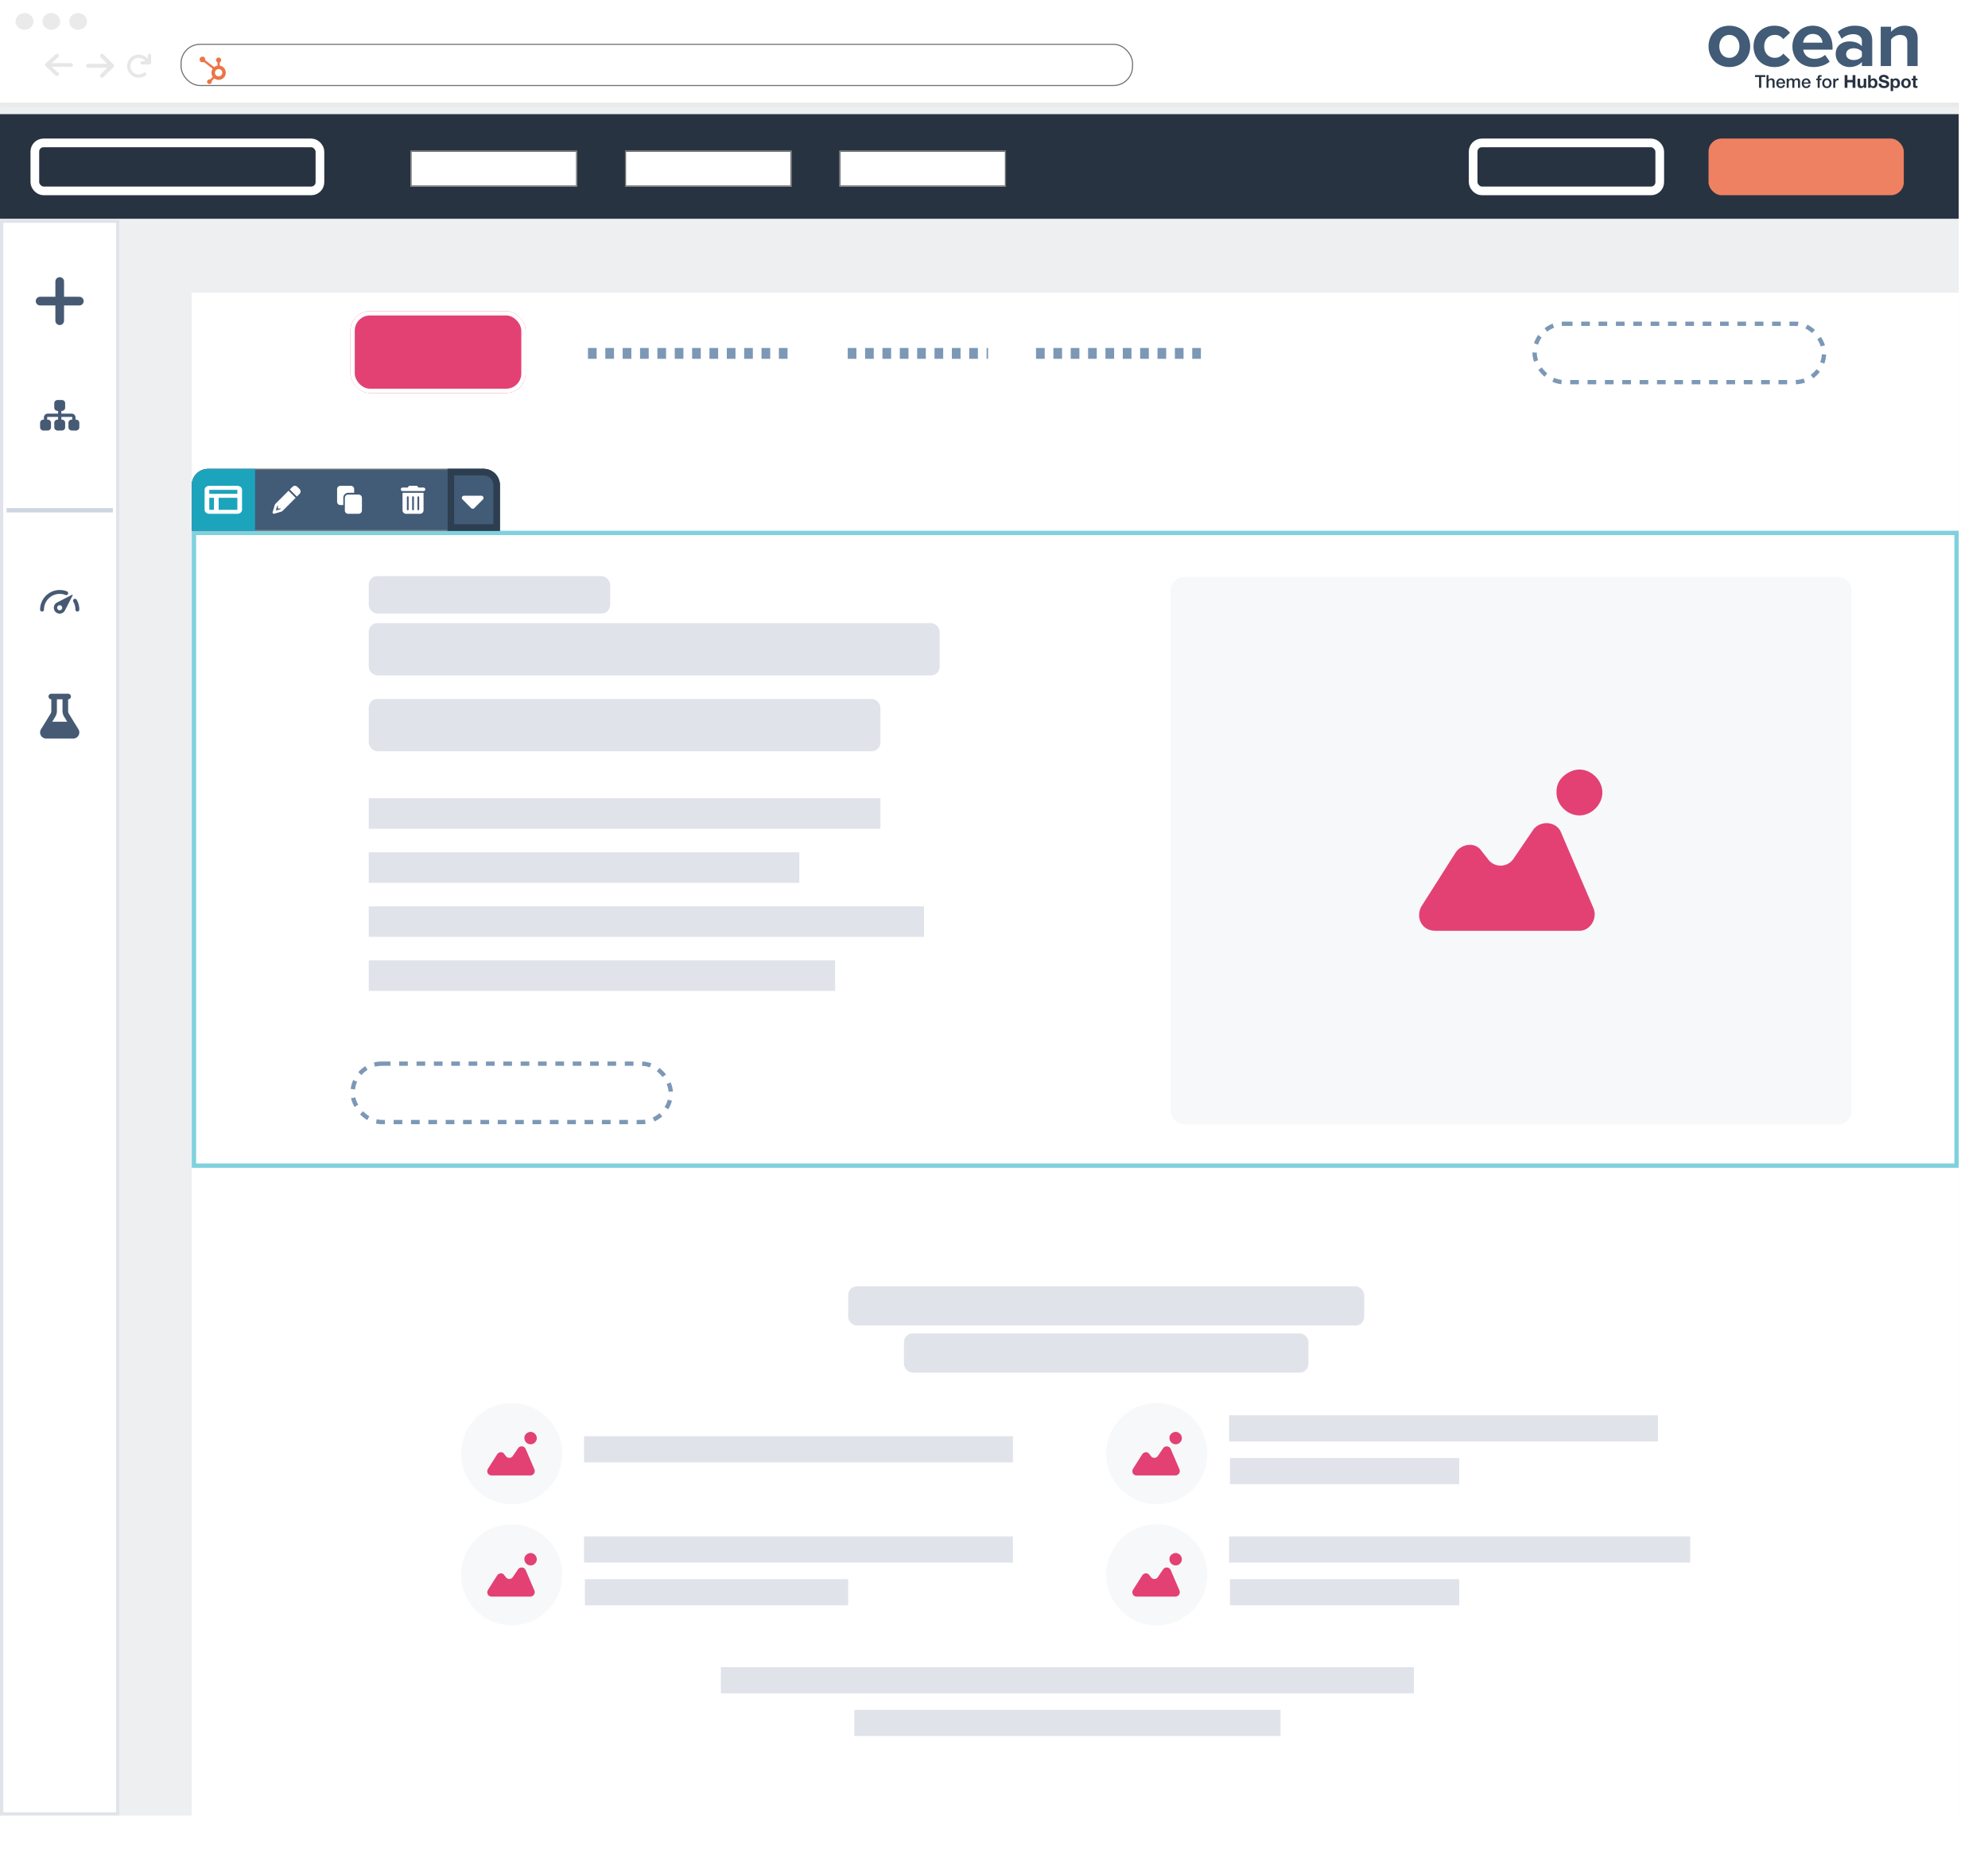 <svg xmlns="http://www.w3.org/2000/svg" xmlns:xlink="http://www.w3.org/1999/xlink" width="1832.627" height="1706" viewBox="0 0 1832.627 1706">
  <defs>
    <filter id="Rectangle_254" x="149.788" y="243.982" width="1682.839" height="1462.018" filterUnits="userSpaceOnUse">
      <feOffset dy="5" input="SourceAlpha"/>
      <feGaussianBlur stdDeviation="9" result="blur"/>
      <feFlood flood-opacity="0.161"/>
      <feComposite operator="in" in2="blur"/>
      <feComposite in="SourceGraphic"/>
    </filter>
    <filter id="Rectangle_253" x="167.788" y="260.786" width="1646.839" height="136.929" filterUnits="userSpaceOnUse">
      <feOffset dy="3" input="SourceAlpha"/>
      <feGaussianBlur stdDeviation="3" result="blur-2"/>
      <feFlood flood-opacity="0.161"/>
      <feComposite operator="in" in2="blur-2"/>
      <feComposite in="SourceGraphic"/>
    </filter>
  </defs>
  <g id="Group_342" data-name="Group 342" transform="translate(-610.997 -150)">
    <g id="Group_169" data-name="Group 169" transform="translate(610.997 150)">
      <path id="Path_520" data-name="Path 520" d="M24.107,0H1781.619a23.983,23.983,0,0,1,24.107,23.858V1649.684a23.984,23.984,0,0,1-24.107,23.858H24.107A23.984,23.984,0,0,1,0,1649.684V23.858A23.983,23.983,0,0,1,24.107,0Z" fill="#fff"/>
      <g id="Group_126" data-name="Group 126" transform="translate(14.341 12.065)">
        <ellipse id="Ellipse_32" data-name="Ellipse 32" cx="8.274" cy="7.694" rx="8.274" ry="7.694" transform="translate(0 0)" fill="#eaeaea"/>
        <ellipse id="Ellipse_33" data-name="Ellipse 33" cx="8.195" cy="7.694" rx="8.195" ry="7.694" transform="translate(24.742 0)" fill="#eaeaea"/>
        <ellipse id="Ellipse_34" data-name="Ellipse 34" cx="8.195" cy="7.694" rx="8.195" ry="7.694" transform="translate(49.484 0)" fill="#eaeaea"/>
      </g>
      <g id="Rectangle_123" data-name="Rectangle 123" transform="translate(166.417 40.352)" fill="#fff" stroke="#707070" stroke-width="1">
        <rect width="878.103" height="38.985" rx="18" stroke="none"/>
        <rect x="0.5" y="0.5" width="877.103" height="37.985" rx="17.5" fill="none"/>
      </g>
      <g id="Group_127" data-name="Group 127" transform="translate(41.447 49.572)" opacity="0.5">
        <path id="arrow-right-solid" d="M25.231,76.321l-9.2,9.2a1.836,1.836,0,0,1-2.6,0,1.84,1.84,0,0,1,0-2.6l6.064-6.061H1.842a1.841,1.841,0,0,1,0-3.681H19.49l-6.063-6.063a1.841,1.841,0,0,1,2.6-2.6l9.2,9.2A1.843,1.843,0,0,1,25.231,76.321Z" transform="translate(37.886 -63.975)" fill="#d0d0d0"/>
        <path id="arrow-right-solid-2" data-name="arrow-right-solid" d="M25.229,11.482l-9.2,8.559a1.935,1.935,0,0,1-2.6,0,1.628,1.628,0,0,1,0-2.421l6.064-5.637H1.841A1.779,1.779,0,0,1,0,10.272,1.779,1.779,0,0,1,1.841,8.561H19.488L13.426,2.922a1.628,1.628,0,0,1,0-2.421,1.939,1.939,0,0,1,2.6,0l9.2,8.559A1.63,1.63,0,0,1,25.229,11.482Z" transform="translate(25.769 20.544) rotate(180)" fill="#d0d0d0"/>
        <path id="arrow-rotate-right-solid" d="M54.095,17.524v6.857A1.523,1.523,0,0,1,52.571,25.9H45.714a1.524,1.524,0,1,1,0-3.048h3.018a7.607,7.607,0,1,0-6.076,12.181,7.545,7.545,0,0,0,4.566-1.521,1.524,1.524,0,0,1,1.83,2.437,10.567,10.567,0,0,1-6.39,2.136,10.662,10.662,0,1,1,8.385-17.223V17.524a1.524,1.524,0,1,1,3.048,0Z" transform="translate(43.775 -16)" fill="#d0d0d0"/>
      </g>
      <line id="Line_2" data-name="Line 2" x2="1805.727" transform="translate(0.079 98.609)" fill="rgba(0,0,0,0)" stroke="#eaeaea" stroke-width="8"/>
      <rect id="Rectangle_258" data-name="Rectangle 258" width="1805.625" height="1575.354" transform="translate(0.002 98.646)" fill="#edeff1"/>
    </g>
    <g transform="matrix(1, 0, 0, 1, 611, 150)" filter="url(#Rectangle_254)">
      <rect id="Rectangle_254-2" data-name="Rectangle 254" width="1628.839" height="1408.018" transform="translate(176.79 265.98)" fill="#fff"/>
    </g>
    <rect id="Rectangle_257" data-name="Rectangle 257" width="1628.839" height="550.714" transform="translate(787.785 1249.286)" fill="#fff"/>
    <g transform="matrix(1, 0, 0, 1, 611, 150)" filter="url(#Rectangle_253)">
      <rect id="Rectangle_253-2" data-name="Rectangle 253" width="1628.839" height="118.929" transform="translate(176.79 266.79)" fill="#fff"/>
    </g>
    <g id="Rectangle_4" data-name="Rectangle 4" transform="translate(787.785 639.375)" fill="none" stroke="#7fd1de" stroke-width="4">
      <rect width="1628.839" height="587.411" stroke="none"/>
      <rect x="2" y="2" width="1624.839" height="583.411" fill="none"/>
    </g>
    <g id="Rectangle_237" data-name="Rectangle 237" transform="translate(934.035 436.875)" fill="#e34173" stroke="#fff" stroke-width="4">
      <rect width="161.518" height="75.536" rx="18" stroke="none"/>
      <rect x="2" y="2" width="157.518" height="71.536" rx="16" fill="none"/>
    </g>
    <g id="Rectangle_238" data-name="Rectangle 238" transform="translate(2023.678 446.518)" fill="none" stroke="#7c98b6" stroke-width="4" stroke-dasharray="8">
      <rect width="270.804" height="57.857" rx="28.929" stroke="none"/>
      <rect x="2" y="2" width="266.804" height="53.857" rx="26.929" fill="none"/>
    </g>
    <line id="Line_15" data-name="Line 15" x2="184.821" transform="translate(1153.008 475.848)" fill="none" stroke="#7c98b6" stroke-width="10" stroke-dasharray="8"/>
    <line id="Line_16" data-name="Line 16" x2="129.375" transform="translate(1392.473 475.848)" fill="none" stroke="#7c98b6" stroke-width="10" stroke-dasharray="8"/>
    <line id="Line_17" data-name="Line 17" x2="156.696" transform="translate(1566.044 475.848)" fill="none" stroke="#7c98b6" stroke-width="10" stroke-dasharray="8"/>
    <rect id="Rectangle_239" data-name="Rectangle 239" width="526.339" height="48.214" rx="8" transform="translate(950.91 724.554)" fill="#e0e3ea"/>
    <rect id="Rectangle_240" data-name="Rectangle 240" width="471.696" height="48.214" rx="8" transform="translate(950.91 794.464)" fill="#e0e3ea"/>
    <rect id="Rectangle_241" data-name="Rectangle 241" width="471.696" height="28.125" transform="translate(950.91 886.071)" fill="#e0e3ea"/>
    <rect id="Rectangle_242" data-name="Rectangle 242" width="396.964" height="28.125" transform="translate(950.91 935.893)" fill="#e0e3ea"/>
    <rect id="Rectangle_243" data-name="Rectangle 243" width="511.875" height="28.125" transform="translate(950.91 985.714)" fill="#e0e3ea"/>
    <rect id="Rectangle_244" data-name="Rectangle 244" width="429.911" height="28.125" transform="translate(950.91 1035.536)" fill="#e0e3ea"/>
    <rect id="Rectangle_245" data-name="Rectangle 245" width="222.589" height="34.554" rx="8" transform="translate(950.91 681.161)" fill="#e0e3ea"/>
    <g id="Rectangle_246" data-name="Rectangle 246" transform="translate(934.035 1128.75)" fill="none" stroke="#7c98b6" stroke-width="4" stroke-dasharray="8">
      <rect width="297.321" height="57.857" rx="28.929" stroke="none"/>
      <rect x="2" y="2" width="293.321" height="53.857" rx="26.929" fill="none"/>
    </g>
    <rect id="_5aea302f0cb77701309145e256882eff" data-name="5aea302f0cb77701309145e256882eff" width="627.589" height="504.643" rx="12" transform="translate(1690.196 681.964)" fill="#f6f8fa"/>
    <g id="Group_160" data-name="Group 160" transform="translate(1919.214 859.554)">
      <path id="Path_515" data-name="Path 515" d="M87.16,22.8c-5.568,0-11.415,2.784-15.592,6.961S66,38.392,66,43.96c0,11.416,10.023,21.16,21.16,21.16s21.16-10.023,21.16-21.16S98.3,22.8,87.16,22.8Z" transform="translate(60.609 -22.8)" fill="#e34173"/>
      <path id="Path_516" data-name="Path 516" d="M151.312,49.031c-4.176-10.023-18.376-11.416-25.337-2.784L107.6,73.254a14.308,14.308,0,0,1-23.945,0l-5.568-6.961c-5.568-8.631-18.376-6.961-23.945,1.392L22.68,117.246c-5.569,10.023,0,22.553,12.808,22.553H168.3c10.023,0,16.984-11.415,12.808-21.16Z" transform="translate(-20.527 8.881)" fill="#e34173"/>
    </g>
    <rect id="Rectangle_247" data-name="Rectangle 247" width="372.857" height="36.161" rx="8" transform="translate(1444.303 1379.464)" fill="#e0e3ea"/>
    <rect id="Rectangle_248" data-name="Rectangle 248" width="475.714" height="36.161" rx="8" transform="translate(1392.874 1336.071)" fill="#e0e3ea"/>
    <rect id="Rectangle_250" data-name="Rectangle 250" width="395.357" height="24.107" transform="translate(1149.392 1474.286)" fill="#e0e3ea"/>
    <g id="Group_164" data-name="Group 164" transform="translate(1149.392 1566.696)">
      <rect id="Rectangle_251" data-name="Rectangle 251" width="395.357" height="24.107" fill="#e0e3ea"/>
      <rect id="Rectangle_252" data-name="Rectangle 252" width="242.679" height="24.107" transform="translate(0.804 39.375)" fill="#e0e3ea"/>
    </g>
    <circle id="Ellipse_35" data-name="Ellipse 35" cx="46.607" cy="46.607" r="46.607" transform="translate(1036.089 1443.75)" fill="#f6f8fa"/>
    <g id="Group_161" data-name="Group 161" transform="translate(1060.196 1470.268)">
      <path id="Path_515-2" data-name="Path 515" d="M71.718,22.8A6.215,6.215,0,0,0,67.5,24.681,4.989,4.989,0,0,0,66,28.518a5.718,5.718,0,1,0,11.437,0A5.92,5.92,0,0,0,71.718,22.8Z" transform="translate(-31.786 -22.8)" fill="#e34173"/>
      <path id="Path_516-2" data-name="Path 516" d="M55.87,42.846a4.059,4.059,0,0,0-6.847-.752l-4.966,7.3a3.866,3.866,0,0,1-6.471,0l-1.5-1.881c-1.5-2.332-4.966-1.881-6.471.376l-8.5,13.393c-1.5,2.709,0,6.095,3.461,6.095h35.89a4.075,4.075,0,0,0,3.461-5.718Z" transform="translate(-20.527 -27.196)" fill="#e34173"/>
    </g>
    <circle id="Ellipse_35-2" data-name="Ellipse 35" cx="46.607" cy="46.607" r="46.607" transform="translate(1036.089 1555.446)" fill="#f6f8fa"/>
    <g id="Group_161-2" data-name="Group 161" transform="translate(1060.196 1581.964)">
      <path id="Path_515-3" data-name="Path 515" d="M71.718,22.8A6.215,6.215,0,0,0,67.5,24.681,4.989,4.989,0,0,0,66,28.518a5.718,5.718,0,1,0,11.437,0A5.92,5.92,0,0,0,71.718,22.8Z" transform="translate(-31.786 -22.8)" fill="#e34173"/>
      <path id="Path_516-3" data-name="Path 516" d="M55.87,42.846a4.059,4.059,0,0,0-6.847-.752l-4.966,7.3a3.866,3.866,0,0,1-6.471,0l-1.5-1.881c-1.5-2.332-4.966-1.881-6.471.376l-8.5,13.393c-1.5,2.709,0,6.095,3.461,6.095h35.89a4.075,4.075,0,0,0,3.461-5.718Z" transform="translate(-20.527 -27.196)" fill="#e34173"/>
    </g>
    <g id="Group_165" data-name="Group 165" transform="translate(1744.035 1455)">
      <rect id="Rectangle_251-2" data-name="Rectangle 251" width="395.357" height="24.107" transform="translate(0 0)" fill="#e0e3ea"/>
      <rect id="Rectangle_252-2" data-name="Rectangle 252" width="211.339" height="24.107" transform="translate(0.804 39.375)" fill="#e0e3ea"/>
    </g>
    <circle id="Ellipse_35-3" data-name="Ellipse 35" cx="46.607" cy="46.607" r="46.607" transform="translate(1630.732 1443.75)" fill="#f6f8fa"/>
    <g id="Group_161-3" data-name="Group 161" transform="translate(1654.839 1470.268)">
      <path id="Path_515-4" data-name="Path 515" d="M71.718,22.8A6.215,6.215,0,0,0,67.5,24.681,4.989,4.989,0,0,0,66,28.518a5.718,5.718,0,1,0,11.437,0A5.92,5.92,0,0,0,71.718,22.8Z" transform="translate(-31.786 -22.8)" fill="#e34173"/>
      <path id="Path_516-4" data-name="Path 516" d="M55.87,42.846a4.059,4.059,0,0,0-6.847-.752l-4.966,7.3a3.866,3.866,0,0,1-6.471,0l-1.5-1.881c-1.5-2.332-4.966-1.881-6.471.376l-8.5,13.393c-1.5,2.709,0,6.095,3.461,6.095h35.89a4.075,4.075,0,0,0,3.461-5.718Z" transform="translate(-20.527 -27.196)" fill="#e34173"/>
    </g>
    <g id="Group_167" data-name="Group 167" transform="translate(1744.035 1566.696)">
      <rect id="Rectangle_251-3" data-name="Rectangle 251" width="425.089" height="24.107" transform="translate(0)" fill="#e0e3ea"/>
      <rect id="Rectangle_252-3" data-name="Rectangle 252" width="211.339" height="24.107" transform="translate(0.804 39.375)" fill="#e0e3ea"/>
    </g>
    <circle id="Ellipse_35-4" data-name="Ellipse 35" cx="46.607" cy="46.607" r="46.607" transform="translate(1630.732 1555.446)" fill="#f6f8fa"/>
    <g id="Group_161-4" data-name="Group 161" transform="translate(1654.839 1581.964)">
      <path id="Path_515-5" data-name="Path 515" d="M71.718,22.8A6.215,6.215,0,0,0,67.5,24.681,4.989,4.989,0,0,0,66,28.518a5.718,5.718,0,1,0,11.437,0A5.92,5.92,0,0,0,71.718,22.8Z" transform="translate(-31.786 -22.8)" fill="#e34173"/>
      <path id="Path_516-5" data-name="Path 516" d="M55.87,42.846a4.059,4.059,0,0,0-6.847-.752l-4.966,7.3a3.866,3.866,0,0,1-6.471,0l-1.5-1.881c-1.5-2.332-4.966-1.881-6.471.376l-8.5,13.393c-1.5,2.709,0,6.095,3.461,6.095h35.89a4.075,4.075,0,0,0,3.461-5.718Z" transform="translate(-20.527 -27.196)" fill="#e34173"/>
    </g>
    <rect id="Rectangle_251-4" data-name="Rectangle 251" width="638.839" height="24.107" transform="translate(1275.553 1687.232)" fill="#e0e3ea"/>
    <rect id="Rectangle_252-4" data-name="Rectangle 252" width="392.946" height="24.107" transform="translate(1398.499 1726.607)" fill="#e0e3ea"/>
    <g id="Rectangle_256" data-name="Rectangle 256" transform="translate(610.999 352.5)" fill="#fff" stroke="#e0e3ea" stroke-width="3">
      <rect width="110.089" height="1471.5" stroke="none"/>
      <rect x="1.5" y="1.5" width="107.089" height="1468.5" fill="none"/>
    </g>
    <rect id="Rectangle_259" data-name="Rectangle 259" width="1805.625" height="96.429" transform="translate(610.999 255.268)" fill="#283341"/>
    <g id="Rectangle_260" data-name="Rectangle 260" transform="translate(639.124 277.768)" fill="none" stroke="#fff" stroke-width="8">
      <rect width="270.804" height="52.232" rx="12" stroke="none"/>
      <rect x="4" y="4" width="262.804" height="44.232" rx="8" fill="none"/>
    </g>
    <g id="Rectangle_261" data-name="Rectangle 261" transform="translate(989.482 289.018)" fill="#fff" stroke="#707070" stroke-width="1">
      <rect width="153.482" height="32.946" stroke="none"/>
      <rect x="0.5" y="0.5" width="152.482" height="31.946" fill="none"/>
    </g>
    <g id="Rectangle_262" data-name="Rectangle 262" transform="translate(1187.16 289.018)" fill="#fff" stroke="#707070" stroke-width="1">
      <rect width="153.482" height="32.946" stroke="none"/>
      <rect x="0.5" y="0.5" width="152.482" height="31.946" fill="none"/>
    </g>
    <g id="Rectangle_263" data-name="Rectangle 263" transform="translate(1384.839 289.018)" fill="#fff" stroke="#707070" stroke-width="1">
      <rect width="153.482" height="32.946" stroke="none"/>
      <rect x="0.5" y="0.5" width="152.482" height="31.946" fill="none"/>
    </g>
    <g id="Rectangle_264" data-name="Rectangle 264" transform="translate(1965.017 277.768)" fill="none" stroke="#fff" stroke-width="8">
      <rect width="180" height="52.232" rx="12" stroke="none"/>
      <rect x="4" y="4" width="172" height="44.232" rx="8" fill="none"/>
    </g>
    <rect id="Rectangle_265" data-name="Rectangle 265" width="180" height="52.232" rx="12" transform="translate(2186 277.768)" fill="#ee8162"/>
    <g id="Group_174" data-name="Group 174" transform="translate(647.964 409.554)">
      <line id="Line_18" data-name="Line 18" y2="36.161" transform="translate(18.08)" fill="none" stroke="#475a74" stroke-linecap="round" stroke-width="8"/>
      <line id="Line_19" data-name="Line 19" x1="36.161" transform="translate(0 18.08)" fill="none" stroke="#475a74" stroke-linecap="round" stroke-width="8"/>
    </g>
    <path id="Path_521" data-name="Path 521" d="M13.058,35.013A3.014,3.014,0,0,1,16.071,32h4.018A3.014,3.014,0,0,1,23.1,35.013v4.018a3.014,3.014,0,0,1-3.013,3.013h-.5v2.511h9.542a3.518,3.518,0,0,1,3.516,3.516V50.08h.5a3.014,3.014,0,0,1,3.013,3.013v4.018a3.014,3.014,0,0,1-3.013,3.013H29.129a3.014,3.014,0,0,1-3.013-3.013V53.094a3.014,3.014,0,0,1,3.013-3.013h.5V48.071a.5.5,0,0,0-.5-.5H19.587V50.08h.5A3.014,3.014,0,0,1,23.1,53.094v4.018a3.014,3.014,0,0,1-3.013,3.013H16.071a3.014,3.014,0,0,1-3.013-3.013V53.094a3.014,3.014,0,0,1,3.013-3.013h.5V47.569H7.031a.5.5,0,0,0-.5.5V50.08h.5a3.014,3.014,0,0,1,3.013,3.013v4.018a3.014,3.014,0,0,1-3.013,3.013H3.013A3.014,3.014,0,0,1,0,57.112V53.094A3.014,3.014,0,0,1,3.013,50.08h.5V48.071a3.518,3.518,0,0,1,3.516-3.516h9.542V42.045h-.5a3.014,3.014,0,0,1-3.013-3.013Z" transform="translate(647.964 486.839)" fill="#475a74"/>
    <line id="Line_20" data-name="Line 20" x2="98.036" transform="translate(617.026 620.491)" fill="none" stroke="#cdd6e1" stroke-width="4"/>
    <g id="velocimetro_1_" data-name="velocimetro (1)" transform="translate(647.964 694.018)">
      <g id="Group_173" data-name="Group 173" transform="translate(0 0)">
        <path id="Path_522" data-name="Path 522" d="M13.951,109.918a5.476,5.476,0,0,0,.192,7.3,5.426,5.426,0,0,0,8.866-1.539h0L30,102.118a.448.448,0,0,0-.6-.6l-13.558,6.994h0A5.484,5.484,0,0,0,13.951,109.918Zm2.472,1.909a2.31,2.31,0,0,1,1.636-.681,2.32,2.32,0,0,1,1.643,3.959,2.318,2.318,0,0,1-3.279-3.279Zm16.156,3.353a14.465,14.465,0,0,0-1.954-7.275,1.792,1.792,0,0,1,3.1-1.8,18.119,18.119,0,0,1,2.435,9.073,1.791,1.791,0,0,1-3.582,0ZM0,115.18A18.1,18.1,0,0,1,18.08,97.1a17.863,17.863,0,0,1,6.705,1.288,1.789,1.789,0,0,1-1.325,3.323A14.512,14.512,0,0,0,3.582,115.18a1.791,1.791,0,0,1-3.582,0Z" transform="translate(0 -97.1)" fill="#475a74"/>
      </g>
    </g>
    <path id="Path_523" data-name="Path 523" d="M23.246,0H10.332a2.583,2.583,0,0,0,0,5.166V15.885a5.151,5.151,0,0,1-.767,2.7L.831,32.787a5.6,5.6,0,0,0,4.77,8.54H30.559a5.6,5.6,0,0,0,4.77-8.54L26.6,18.6a5.172,5.172,0,0,1-.767-2.7V5.166a2.583,2.583,0,0,0,0-5.166ZM15.5,15.885V5.166h5.166V15.885A10.351,10.351,0,0,0,22.2,21.3l2.785,4.528h-13.8L13.964,21.3A10.351,10.351,0,0,0,15.5,15.885Z" transform="translate(647.964 789.643)" fill="#475a74"/>
    <path id="Path_119" data-name="Path 119" d="M256.938,8.314V5.307a2.315,2.315,0,0,0,1.335-2.087V3.151A2.32,2.32,0,0,0,255.96.838h-.069a2.32,2.32,0,0,0-2.313,2.313V3.22a2.315,2.315,0,0,0,1.335,2.087V8.314A6.563,6.563,0,0,0,251.8,9.687l-8.258-6.424a2.573,2.573,0,0,0,.093-.651,2.609,2.609,0,1,0-2.612,2.605,2.58,2.58,0,0,0,1.285-.349l8.123,6.319a6.577,6.577,0,0,0,.1,7.417l-2.471,2.47a2.123,2.123,0,0,0-.612-.1,2.144,2.144,0,1,0,2.144,2.144,2.113,2.113,0,0,0-.1-.612l2.443-2.444a6.589,6.589,0,1,0,5.006-11.748m-1.012,9.89a3.381,3.381,0,1,1,3.381-3.381,3.381,3.381,0,0,1-3.381,3.381" transform="translate(556.604 202.232)" fill="#ec7446"/>
    <g id="Group_113" data-name="Group 113" transform="translate(787.785 582.321)">
      <g id="Rectangle_1" data-name="Rectangle 1" transform="translate(0 0)" fill="#425b76" stroke="#707070" stroke-width="1">
        <path d="M15,0H269a15,15,0,0,1,15,15V57.054a0,0,0,0,1,0,0H0a0,0,0,0,1,0,0V15A15,15,0,0,1,15,0Z" stroke="none"/>
        <path d="M15,.5H269A14.5,14.5,0,0,1,283.5,15V56.554a0,0,0,0,1,0,0H.5a0,0,0,0,1,0,0V15A14.5,14.5,0,0,1,15,.5Z" fill="none"/>
      </g>
      <g id="Rectangle_2" data-name="Rectangle 2" transform="translate(235.821 0)" fill="#425b76" stroke="#2d3e50" stroke-width="6">
        <path d="M0,0H33.179a15,15,0,0,1,15,15V57.054a0,0,0,0,1,0,0H0a0,0,0,0,1,0,0V0A0,0,0,0,1,0,0Z" stroke="none"/>
        <path d="M3,3H33.179a12,12,0,0,1,12,12V54.054a0,0,0,0,1,0,0H3a0,0,0,0,1,0,0V3A0,0,0,0,1,3,3Z" fill="none"/>
      </g>
      <path id="Rectangle_3" data-name="Rectangle 3" d="M15,0H58.321a0,0,0,0,1,0,0V57.054a0,0,0,0,1,0,0H0a0,0,0,0,1,0,0V15A15,15,0,0,1,15,0Z" transform="translate(0 0)" fill="#1da4bd"/>
      <g id="Group_1" data-name="Group 1" transform="translate(11.833 15.637)">
        <path id="clone-solid" d="M22.884,11.279a3.059,3.059,0,0,0-2.861-3.222H17.163V14.5a4.561,4.561,0,0,1-4.291,4.834H7.151v3.222a3.061,3.061,0,0,0,2.861,3.222H20.024a3.059,3.059,0,0,0,2.861-3.222ZM12.873,17.724A3.061,3.061,0,0,0,15.733,14.5V3.222A3.059,3.059,0,0,0,12.873,0H2.861A3.059,3.059,0,0,0,0,3.222V14.5a3.061,3.061,0,0,0,2.861,3.222Z" transform="translate(145.016 25.78) rotate(180)" fill="#fff"/>
        <path id="trash-can-solid" d="M6.807.891A1.61,1.61,0,0,1,8.248,0H14.31a1.61,1.61,0,0,1,1.44.891l.363.721h4.834a1.611,1.611,0,0,1,0,3.222H1.611a1.611,1.611,0,0,1,0-3.222H6.445ZM1.566,6.445h19.38V22.557a3.225,3.225,0,0,1-3.222,3.222H4.788a3.253,3.253,0,0,1-3.222-3.222Zm4.028,4.028V21.752a.839.839,0,0,0,.806.806.78.78,0,0,0,.806-.806V10.473A.78.78,0,0,0,6.4,9.667.839.839,0,0,0,5.594,10.473Zm4.834,0V21.752a.839.839,0,0,0,.806.806.819.819,0,0,0,.851-.806V10.473a.819.819,0,0,0-.851-.806A.839.839,0,0,0,10.428,10.473Zm4.879,0V21.752a.806.806,0,0,0,1.611,0V10.473a.806.806,0,0,0-1.611,0Z" transform="translate(180.881 0)" fill="#fff"/>
        <path id="table-layout-solid" d="M30.188,32c2.379,0,4.313,1.649,4.313,3.683V54.1c0,2.031-1.934,3.683-4.313,3.683H4.313C1.931,57.78,0,56.128,0,54.1V35.683C0,33.649,1.931,32,4.313,32Zm0,3.683H4.313v3.683H30.188ZM4.313,54.1H8.625V43.048H4.313ZM30.188,43.048H12.938V54.1h17.25Z" transform="translate(0 -32)" fill="#fff"/>
        <path id="pencil-solid" d="M21.258,11.648,9.5,23.4,7.794,21.69l.176-.176H5.646a.809.809,0,0,1-.807-.807V18.383l-.176.176a2.046,2.046,0,0,0-.509.857L3,23.358,6.937,22.2a2.4,2.4,0,0,0,.857-.509L9.5,23.4a4.42,4.42,0,0,1-1.885,1.119L1.551,26.3a1.137,1.137,0,0,1-1.2-.348A1.109,1.109,0,0,1,.049,24.8l1.784-6.064A4.445,4.445,0,0,1,2.953,16.85L14.7,5.1ZM24.837,3.5a3.228,3.228,0,0,1,0,4.565l-2.44,2.44L15.844,3.956l2.44-2.44a3.231,3.231,0,0,1,4.567,0Z" transform="translate(62.664 -0.571)" fill="#fff"/>
        <path id="caret-down-solid" d="M19.485,195.42l-7.961,8.017a2.208,2.208,0,0,1-1.472.589,2,2,0,0,1-1.417-.587L.674,195.421a1.924,1.924,0,0,1-.491-2.181A2.013,2.013,0,0,1,2.035,192H18.013a2,2,0,0,1,1.853,1.237A1.979,1.979,0,0,1,19.485,195.42Z" transform="translate(237.092 -182.867)" fill="#fff"/>
      </g>
    </g>
    <g id="Group_175" data-name="Group 175" transform="translate(2186 173.705)">
      <g id="Ocean" transform="translate(0)">
        <path id="o" d="M0,19.015C0,8.718,7.214,0,19.167,0,31.189,0,38.4,8.718,38.4,19.015,38.4,29.386,31.189,38.1,19.164,38.1,7.214,38.1,0,29.386,0,19.015m28.483,0c0-5.636-3.382-10.521-9.32-10.521S9.92,13.379,9.92,19.015c0,5.712,3.307,10.6,9.244,10.6s9.32-4.885,9.32-10.6" transform="translate(0 0.003)" fill="#425b76"/>
        <path id="c" d="M217.266,0c7.44,0,11.949,3.232,14.354,6.539L225.379,12.4a8.8,8.8,0,0,0-7.667-3.908c-5.787,0-9.845,4.209-9.845,10.521s4.058,10.6,9.845,10.6a9.162,9.162,0,0,0,7.667-3.908l6.243,5.787c-2.41,3.382-6.914,6.613-14.354,6.613-11.2,0-19.239-7.886-19.239-19.089C198.027,7.886,206.068,0,217.266,0" transform="translate(-156.543 0.003)" fill="#425b76"/>
        <path id="e" d="M388.967,0c10.822,0,18.187,8.117,18.187,19.991v2.1h-26.98c.6,4.585,4.284,8.417,10.447,8.417a14.843,14.843,0,0,0,9.694-3.608l4.209,6.163c-3.608,3.307-9.32,5.038-14.956,5.038-11.048,0-19.386-7.44-19.386-19.089C370.182,8.495,377.923,0,388.971,0m-8.944,15.632h17.885c-.226-3.457-2.629-8.041-8.943-8.041-5.937,0-8.493,4.434-8.944,8.041" transform="translate(-292.848 0.003)" fill="#425b76"/>
        <path id="a" d="M585.086,33.444c-2.48,2.931-6.764,4.659-11.5,4.659-5.787,0-12.626-3.908-12.626-12.025,0-8.493,6.839-11.574,12.626-11.574,4.81,0,9.091,1.5,11.5,4.435V13.9c0-3.682-3.157-6.087-7.966-6.087a15.273,15.273,0,0,0-10.6,4.284L562.916,5.71A23.813,23.813,0,0,1,578.773,0c8.267,0,15.855,3.307,15.855,13.753V37.2h-9.544Zm0-9.47c-1.578-2.1-4.585-3.157-7.667-3.157-3.758,0-6.839,1.954-6.839,5.486,0,3.382,3.082,5.336,6.839,5.336,3.081,0,6.087-1.053,7.667-3.157Z" transform="translate(-443.726 0.003)" fill="#425b76"/>
        <path id="n" d="M783.492,15.257c0-5.038-2.629-6.764-6.689-6.764a10.337,10.337,0,0,0-8.267,4.284V37.2h-9.544V.9h9.544V5.637A16.621,16.621,0,0,1,781.235,0c7.967,0,11.8,4.509,11.8,11.574V37.2H783.49Z" transform="translate(-600.271 0.003)" fill="#425b76"/>
      </g>
      <path id="Path_524" data-name="Path 524" d="M.736-66.973h9.5V-65.2H6.506v9.963H4.451V-65.2H.736Zm10.6,0h1.874v4.357h.033a2.73,2.73,0,0,1,1.027-.962,3.032,3.032,0,0,1,1.521-.386,3.177,3.177,0,0,1,2.2.723,2.769,2.769,0,0,1,.806,2.17v5.836H16.929v-5.343a2.309,2.309,0,0,0-.427-1.455,1.553,1.553,0,0,0-1.233-.452,2.036,2.036,0,0,0-.855.173,1.854,1.854,0,0,0-.641.477,2.241,2.241,0,0,0-.411.715,2.553,2.553,0,0,0-.148.871v5.014H11.34Zm15.273,6.74a3.022,3.022,0,0,0-.189-.855A2.278,2.278,0,0,0,26-61.8a2.117,2.117,0,0,0-.658-.493,1.937,1.937,0,0,0-.863-.189,2.252,2.252,0,0,0-.9.173,2.049,2.049,0,0,0-.69.477,2.358,2.358,0,0,0-.46.715,2.5,2.5,0,0,0-.189.888ZM22.239-59a3.264,3.264,0,0,0,.14.954,2.35,2.35,0,0,0,.419.806,2.02,2.02,0,0,0,.707.551,2.332,2.332,0,0,0,1.019.206,2.251,2.251,0,0,0,1.323-.353A2.09,2.09,0,0,0,26.6-57.9h1.776a3.534,3.534,0,0,1-.51,1.233,3.546,3.546,0,0,1-.871.912,3.761,3.761,0,0,1-1.143.559A4.6,4.6,0,0,1,24.525-55a4.5,4.5,0,0,1-1.776-.329,3.67,3.67,0,0,1-1.307-.921,3.907,3.907,0,0,1-.806-1.414,5.743,5.743,0,0,1-.271-1.808,5.116,5.116,0,0,1,.288-1.718,4.4,4.4,0,0,1,.822-1.43,3.931,3.931,0,0,1,1.291-.978,3.914,3.914,0,0,1,1.71-.362,3.809,3.809,0,0,1,1.8.419,3.95,3.95,0,0,1,1.323,1.11,4.493,4.493,0,0,1,.764,1.586A4.863,4.863,0,0,1,28.487-59Zm7.677-4.735h1.776v1.184h.049a4.813,4.813,0,0,1,.46-.575,2.512,2.512,0,0,1,.551-.444,2.786,2.786,0,0,1,.7-.288,3.469,3.469,0,0,1,.9-.107,3.079,3.079,0,0,1,1.438.345,1.952,1.952,0,0,1,.945,1.069,3.783,3.783,0,0,1,1.1-1.036,2.97,2.97,0,0,1,1.562-.378,3.07,3.07,0,0,1,2.1.658,2.806,2.806,0,0,1,.748,2.2v5.869H40.373V-60.2q0-.51-.033-.929a1.9,1.9,0,0,0-.189-.723,1.075,1.075,0,0,0-.469-.469,1.852,1.852,0,0,0-.855-.164,1.587,1.587,0,0,0-1.381.592,2.83,2.83,0,0,0-.427,1.677v4.981H35.145v-5.458a2.313,2.313,0,0,0-.321-1.34,1.348,1.348,0,0,0-1.175-.452,1.721,1.721,0,0,0-.7.148,1.741,1.741,0,0,0-.592.427,2.139,2.139,0,0,0-.411.69,2.625,2.625,0,0,0-.156.937v5.047H29.917Zm20.139,3.5a3.022,3.022,0,0,0-.189-.855,2.278,2.278,0,0,0-.427-.715,2.117,2.117,0,0,0-.658-.493,1.937,1.937,0,0,0-.863-.189,2.252,2.252,0,0,0-.9.173,2.049,2.049,0,0,0-.69.477,2.358,2.358,0,0,0-.46.715,2.5,2.5,0,0,0-.189.888ZM45.683-59a3.264,3.264,0,0,0,.14.954,2.35,2.35,0,0,0,.419.806,2.02,2.02,0,0,0,.707.551,2.332,2.332,0,0,0,1.019.206,2.251,2.251,0,0,0,1.323-.353,2.089,2.089,0,0,0,.748-1.06h1.776a3.534,3.534,0,0,1-.51,1.233,3.546,3.546,0,0,1-.871.912,3.761,3.761,0,0,1-1.143.559A4.6,4.6,0,0,1,47.968-55a4.5,4.5,0,0,1-1.776-.329,3.67,3.67,0,0,1-1.307-.921,3.907,3.907,0,0,1-.806-1.414,5.743,5.743,0,0,1-.271-1.808,5.116,5.116,0,0,1,.288-1.718,4.4,4.4,0,0,1,.822-1.43,3.931,3.931,0,0,1,1.291-.978,3.914,3.914,0,0,1,1.71-.362,3.809,3.809,0,0,1,1.8.419,3.95,3.95,0,0,1,1.323,1.11,4.493,4.493,0,0,1,.764,1.586A4.863,4.863,0,0,1,51.93-59Zm11.409-4.735h1.4v-.707a3.625,3.625,0,0,1,.2-1.307,1.857,1.857,0,0,1,.526-.773,1.733,1.733,0,0,1,.748-.362,4.162,4.162,0,0,1,.88-.09,5.366,5.366,0,0,1,1.315.115v1.463a2.684,2.684,0,0,0-.386-.074,4.134,4.134,0,0,0-.485-.025,1.143,1.143,0,0,0-.649.181.793.793,0,0,0-.271.707v.871h1.595v1.4H60.364v7.1H58.489v-7.1h-1.4ZM67.005-55a4.628,4.628,0,0,1-1.817-.337,3.874,3.874,0,0,1-1.348-.929A3.973,3.973,0,0,1,63-57.684a5.442,5.442,0,0,1-.288-1.808A5.39,5.39,0,0,1,63-61.284a3.973,3.973,0,0,1,.838-1.414,3.874,3.874,0,0,1,1.348-.929,4.628,4.628,0,0,1,1.817-.337,4.628,4.628,0,0,1,1.817.337,3.874,3.874,0,0,1,1.348.929,3.973,3.973,0,0,1,.838,1.414,5.39,5.39,0,0,1,.288,1.792,5.442,5.442,0,0,1-.288,1.808,3.973,3.973,0,0,1-.838,1.414,3.874,3.874,0,0,1-1.348.929A4.629,4.629,0,0,1,67.005-55Zm0-1.48a2.15,2.15,0,0,0,1.085-.263,2.286,2.286,0,0,0,.756-.69,3.013,3.013,0,0,0,.436-.962,4.3,4.3,0,0,0,.14-1.093,4.335,4.335,0,0,0-.14-1.085,2.908,2.908,0,0,0-.436-.962,2.322,2.322,0,0,0-.756-.682,2.15,2.15,0,0,0-1.085-.263,2.15,2.15,0,0,0-1.085.263,2.322,2.322,0,0,0-.756.682,2.909,2.909,0,0,0-.436.962,4.335,4.335,0,0,0-.14,1.085,4.3,4.3,0,0,0,.14,1.093,3.014,3.014,0,0,0,.436.962,2.287,2.287,0,0,0,.756.69A2.15,2.15,0,0,0,67.005-56.484Zm5.853-7.25h1.759v1.644h.033a1.9,1.9,0,0,1,.321-.674,3.126,3.126,0,0,1,.575-.6,2.908,2.908,0,0,1,.748-.436,2.239,2.239,0,0,1,.838-.164,4.065,4.065,0,0,1,.452.016l.255.033v1.808q-.2-.033-.4-.058a3.379,3.379,0,0,0-.4-.025,2.154,2.154,0,0,0-.9.189,2.058,2.058,0,0,0-.732.559,2.739,2.739,0,0,0-.493.912,3.949,3.949,0,0,0-.181,1.249v4.044H72.858Zm10.505-3.239v11.738h2.581V-60.3H90.7v5.063h2.581V-66.973H90.7v4.5H85.944v-4.5Zm19.909,11.738v-8.5h-2.334v4.455a3.153,3.153,0,0,1-.427,1.866,1.617,1.617,0,0,1-1.381.567,1.273,1.273,0,0,1-1.167-.518,2.978,2.978,0,0,1-.329-1.57v-4.8H95.3v5.228a6.851,6.851,0,0,0,.14,1.438,2.736,2.736,0,0,0,.485,1.1,2.218,2.218,0,0,0,.945.7,4.083,4.083,0,0,0,1.537.247,3.4,3.4,0,0,0,1.447-.329A2.626,2.626,0,0,0,101-56.418h.049v1.184Zm8.006-4.242a4.471,4.471,0,0,1-.115,1.019,2.706,2.706,0,0,1-.362.871,1.894,1.894,0,0,1-.616.6,1.711,1.711,0,0,1-.9.222,1.722,1.722,0,0,1-.888-.222,1.867,1.867,0,0,1-.625-.6,2.706,2.706,0,0,1-.362-.871,4.471,4.471,0,0,1-.115-1.019,4.546,4.546,0,0,1,.115-1.036,2.706,2.706,0,0,1,.362-.871,1.867,1.867,0,0,1,.625-.6,1.722,1.722,0,0,1,.888-.222,1.711,1.711,0,0,1,.9.222,1.894,1.894,0,0,1,.616.6,2.706,2.706,0,0,1,.362.871A4.545,4.545,0,0,1,111.278-59.476Zm-6.231-7.5v11.738h2.219v-1.085h.033a2.128,2.128,0,0,0,1.118,1,4.484,4.484,0,0,0,1.677.3,3.236,3.236,0,0,0,1.266-.263,3.241,3.241,0,0,0,1.126-.806,4.119,4.119,0,0,0,.814-1.389,5.824,5.824,0,0,0,.312-2.014,5.824,5.824,0,0,0-.312-2.014,4.119,4.119,0,0,0-.814-1.389,3.241,3.241,0,0,0-1.126-.806,3.236,3.236,0,0,0-1.266-.263,3.924,3.924,0,0,0-1.521.3,2.491,2.491,0,0,0-1.159.962h-.033v-4.274Zm12.05,7.842h-2.5a3.877,3.877,0,0,0,.395,1.874,3.7,3.7,0,0,0,1.11,1.3,4.735,4.735,0,0,0,1.611.748,7.416,7.416,0,0,0,1.882.238,7.227,7.227,0,0,0,2.113-.279,4.467,4.467,0,0,0,1.529-.781,3.25,3.25,0,0,0,.929-1.192,3.587,3.587,0,0,0,.312-1.5,2.878,2.878,0,0,0-.419-1.619,3.5,3.5,0,0,0-.995-1.011,4.373,4.373,0,0,0-1.159-.551q-.584-.173-.912-.238-1.1-.279-1.784-.46a6.615,6.615,0,0,1-1.069-.362,1.174,1.174,0,0,1-.518-.395,1.055,1.055,0,0,1-.132-.559,1.1,1.1,0,0,1,.164-.625,1.428,1.428,0,0,1,.419-.411,1.67,1.67,0,0,1,.567-.23,3.024,3.024,0,0,1,.625-.066,4.4,4.4,0,0,1,.88.082,2.12,2.12,0,0,1,.715.279,1.452,1.452,0,0,1,.5.543,2.075,2.075,0,0,1,.222.871h2.5a3.605,3.605,0,0,0-.386-1.734,3.368,3.368,0,0,0-1.044-1.175,4.408,4.408,0,0,0-1.5-.666,7.467,7.467,0,0,0-1.767-.205,6.014,6.014,0,0,0-1.578.214,4.406,4.406,0,0,0-1.414.658,3.5,3.5,0,0,0-1.011,1.11,3.074,3.074,0,0,0-.386,1.57,2.87,2.87,0,0,0,.3,1.373,2.9,2.9,0,0,0,.8.945,4.406,4.406,0,0,0,1.118.616,11.24,11.24,0,0,0,1.282.4q.641.181,1.266.329a7.96,7.96,0,0,1,1.118.345,2.412,2.412,0,0,1,.8.493,1.03,1.03,0,0,1,.3.773,1.134,1.134,0,0,1-.23.732,1.614,1.614,0,0,1-.575.452,2.574,2.574,0,0,1-.74.222,5.142,5.142,0,0,1-.74.058,3.924,3.924,0,0,1-.986-.123,2.455,2.455,0,0,1-.83-.378,1.868,1.868,0,0,1-.567-.666A2.153,2.153,0,0,1,117.1-59.131Zm12.955,2.367a1.862,1.862,0,0,1-.954-.23,1.847,1.847,0,0,1-.633-.6,2.591,2.591,0,0,1-.345-.863,4.723,4.723,0,0,1-.107-1,5.186,5.186,0,0,1,.1-1.019,2.559,2.559,0,0,1,.337-.871,1.919,1.919,0,0,1,.625-.616,1.8,1.8,0,0,1,.962-.238,1.767,1.767,0,0,1,.945.238,1.969,1.969,0,0,1,.633.625,2.671,2.671,0,0,1,.353.88,4.721,4.721,0,0,1,.107,1,5.1,5.1,0,0,1-.1,1,2.471,2.471,0,0,1-.337.863,1.871,1.871,0,0,1-.625.6A1.851,1.851,0,0,1,130.052-56.763Zm-4.291-6.971v11.475H128.1v-4.028h.033a2.754,2.754,0,0,0,1.093.945,3.309,3.309,0,0,0,1.455.321,3.512,3.512,0,0,0,1.636-.362,3.462,3.462,0,0,0,1.167-.97,4.185,4.185,0,0,0,.7-1.4,5.841,5.841,0,0,0,.23-1.644,6.463,6.463,0,0,0-.23-1.734,4.235,4.235,0,0,0-.707-1.455,3.564,3.564,0,0,0-1.2-1,3.682,3.682,0,0,0-1.726-.378,3.328,3.328,0,0,0-1.447.312,2.568,2.568,0,0,0-1.085,1h-.033v-1.085Zm12.116,4.258a5.1,5.1,0,0,1,.1-1,2.558,2.558,0,0,1,.337-.871,1.893,1.893,0,0,1,.633-.616,1.879,1.879,0,0,1,.986-.238,1.923,1.923,0,0,1,.995.238,1.869,1.869,0,0,1,.641.616,2.558,2.558,0,0,1,.337.871,5.1,5.1,0,0,1,.1,1,4.977,4.977,0,0,1-.1.995,2.649,2.649,0,0,1-.337.871,1.775,1.775,0,0,1-.641.617,1.978,1.978,0,0,1-.995.23,1.932,1.932,0,0,1-.986-.23,1.8,1.8,0,0,1-.633-.617,2.649,2.649,0,0,1-.337-.871A4.977,4.977,0,0,1,137.878-59.476Zm-2.334,0a5.151,5.151,0,0,0,.312,1.841,4,4,0,0,0,.888,1.406,3.884,3.884,0,0,0,1.381.9,4.968,4.968,0,0,0,1.808.312,5.034,5.034,0,0,0,1.817-.312,3.869,3.869,0,0,0,1.389-.9,3.994,3.994,0,0,0,.888-1.406,5.15,5.15,0,0,0,.312-1.841,5.217,5.217,0,0,0-.312-1.849,3.98,3.98,0,0,0-.888-1.414,3.962,3.962,0,0,0-1.389-.9,4.919,4.919,0,0,0-1.817-.321,4.854,4.854,0,0,0-1.808.321,3.979,3.979,0,0,0-1.381.9,3.981,3.981,0,0,0-.888,1.414A5.218,5.218,0,0,0,135.543-59.476Zm13.267-4.258v-2.548h-2.334v2.548h-1.414v1.562h1.414v5.014a2.172,2.172,0,0,0,.214,1.036,1.523,1.523,0,0,0,.584.608,2.423,2.423,0,0,0,.855.288,6.817,6.817,0,0,0,1.027.074q.345,0,.707-.016a5.556,5.556,0,0,0,.658-.066v-1.808a3.272,3.272,0,0,1-.345.049q-.181.016-.378.016a1.142,1.142,0,0,1-.789-.2,1.142,1.142,0,0,1-.2-.789v-4.209h1.71v-1.562Z" transform="translate(42.104 112.527)" fill="#283341"/>
    </g>
  </g>
</svg>
